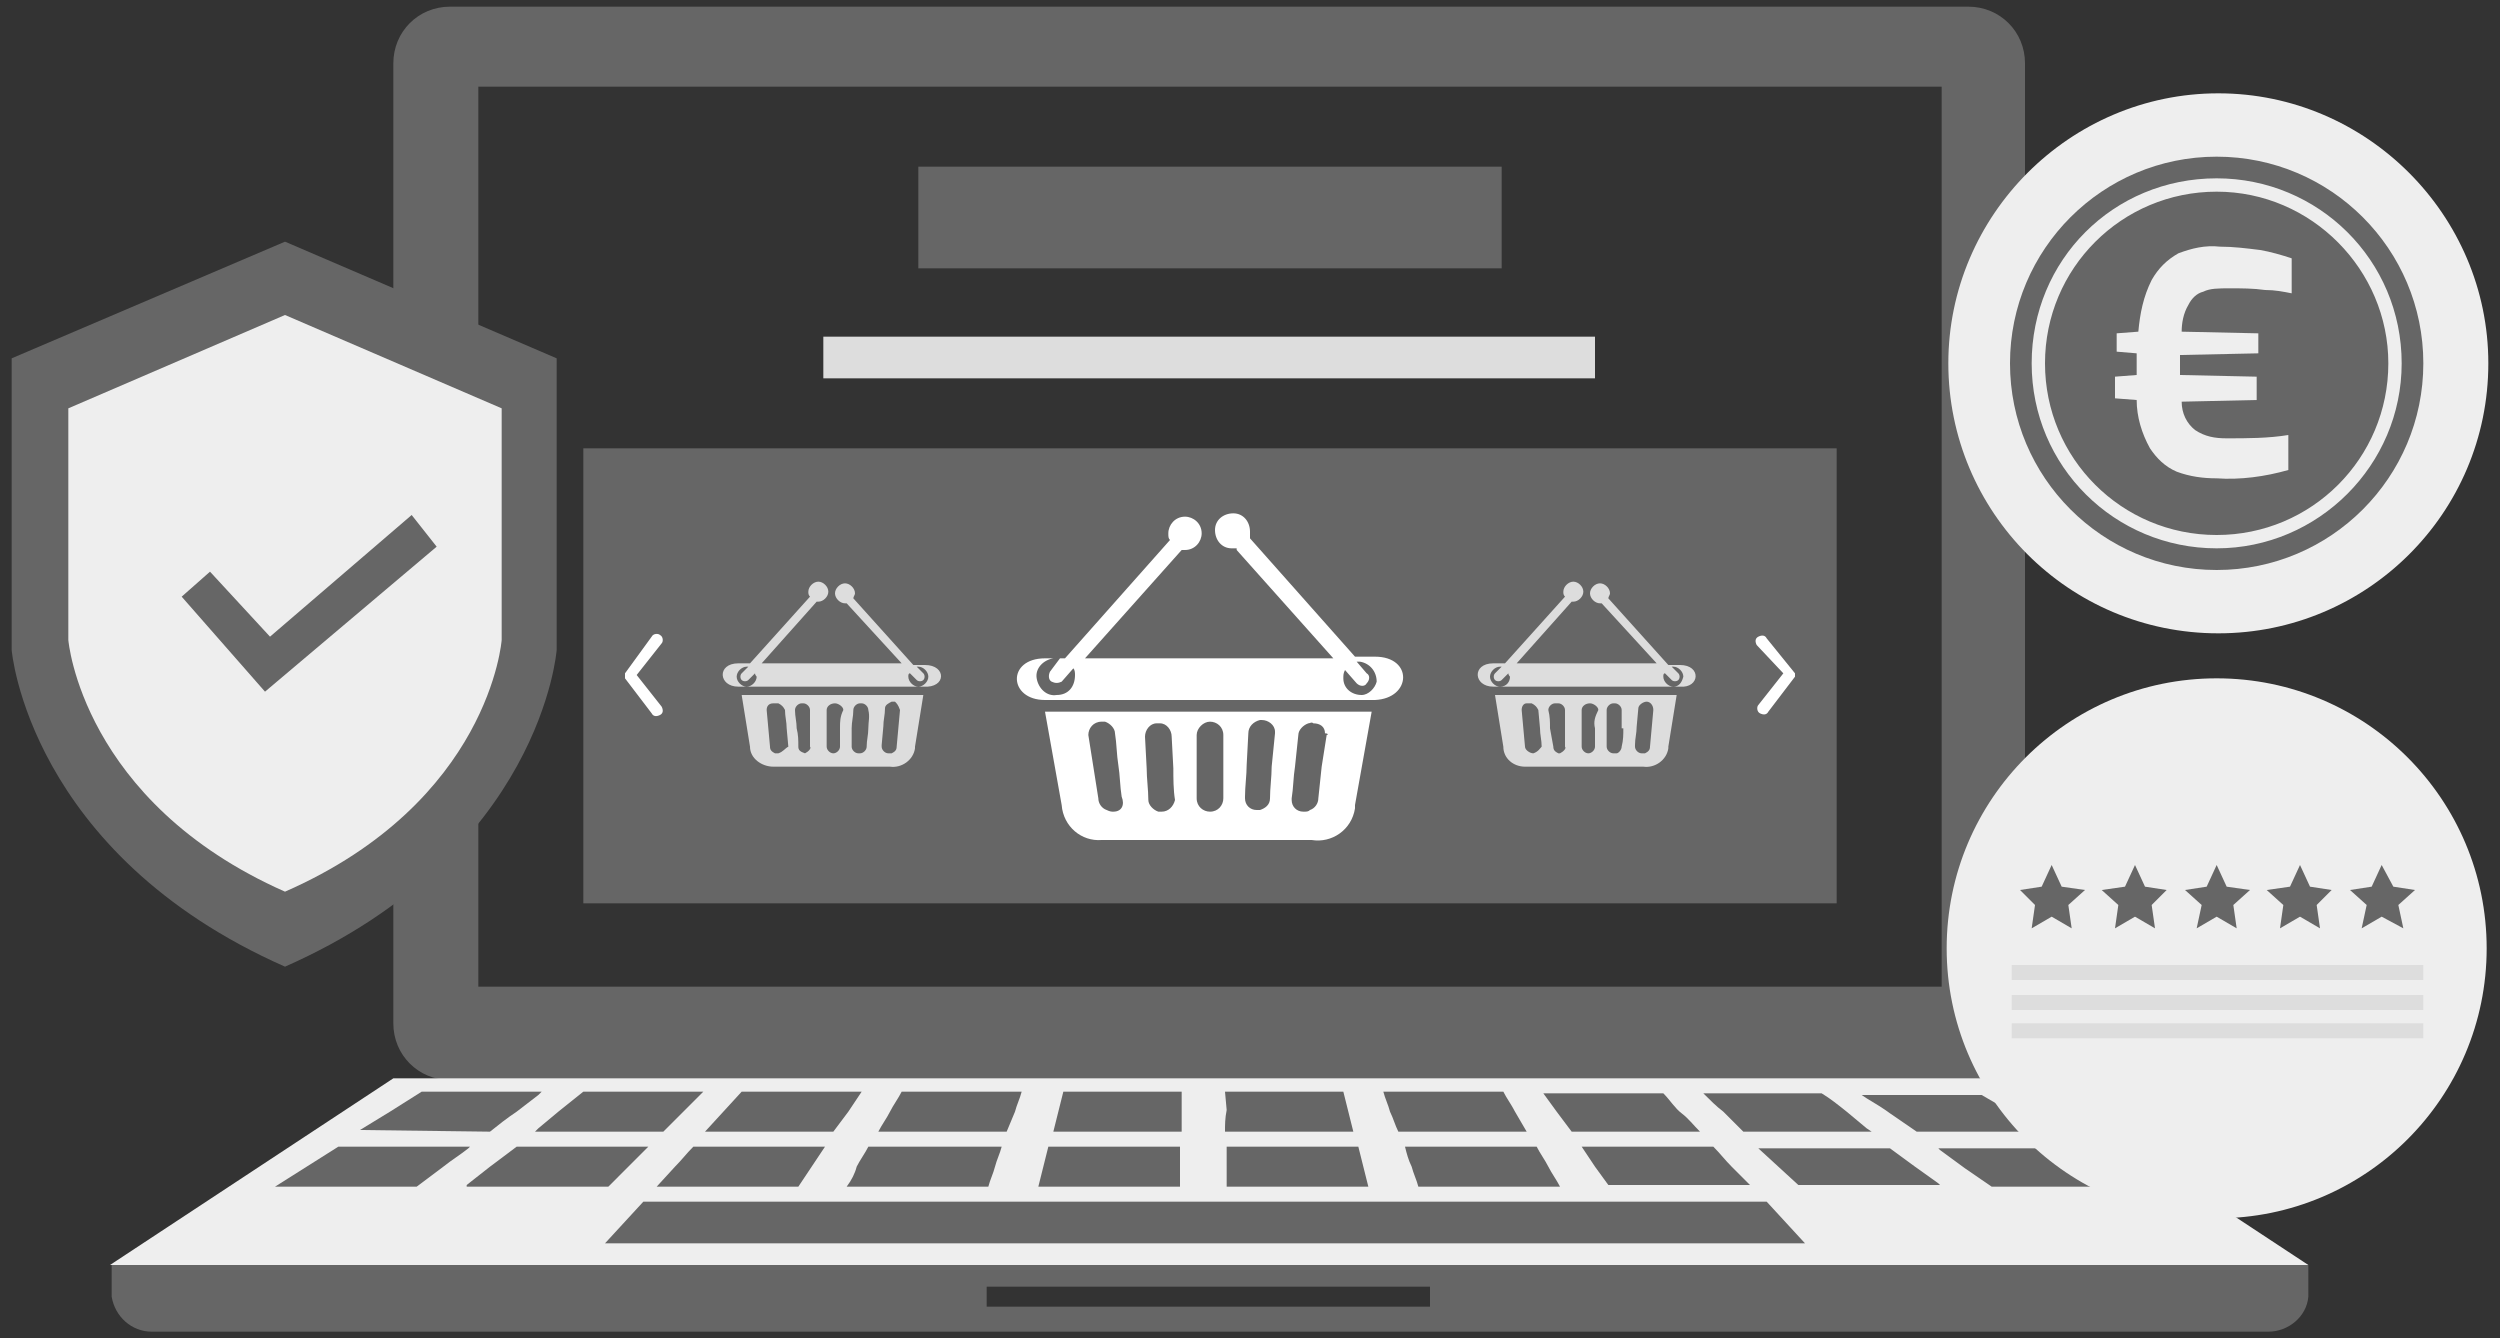 <?xml version="1.0" encoding="UTF-8"?>
<!-- Generator: Adobe Illustrator 27.1.0, SVG Export Plug-In . SVG Version: 6.00 Build 0)  -->
<svg xmlns="http://www.w3.org/2000/svg" xmlns:xlink="http://www.w3.org/1999/xlink" version="1.1" id="Capa_1" x="0px" y="0px" viewBox="0 0 150 80.3" style="enable-background:new 0 0 150 80.3;" xml:space="preserve">
<rect x="0" y="0" width="150" height="80.3" fill="#333333" stroke="none"/>
<style type="text/css">
	.st0{fill-rule:evenodd;clip-rule:evenodd;fill:#666666;}
	.st1{fill-rule:evenodd;clip-rule:evenodd;fill:#EEEEEE;}
	.st2{fill:#666666;}
	.st3{fill:#DDDDDD;}
	.st4{fill:#FFFFFF;}
	.st5{fill-rule:evenodd;clip-rule:evenodd;fill:#FFFFFF;}
	.st6{fill-rule:evenodd;clip-rule:evenodd;fill:#DDDDDD;}
	.st7{fill:#EEEEEE;}
</style>
<a xlink:href="/e-commerce/">
	<path class="st0" d="M118.1,0.4H27c-1.9,0-3.4,1.5-3.4,3.4v57.6c0,1.9,1.5,3.4,3.4,3.4h91.1c1.9,0,3.4-1.5,3.4-3.4c0,0,0,0,0,0V3.8   C121.5,1.9,120,0.4,118.1,0.4z M116.4,59.2H28.7v-54h87.8V59.2z"></path>
	<polygon class="st1" points="23.6,64.7 121.5,64.7 138.5,75.9 6.6,75.9  "></polygon>
	<path class="st2" d="M73.6,70c0,0.4,0,0.8,0,1.2h8.5L81.8,70c-0.1-0.4-0.2-0.8-0.3-1.2h-7.9C73.6,69.2,73.6,69.6,73.6,70z"></path>
	<path class="st2" d="M73.5,67.9h7.7c-0.1-0.4-0.2-0.8-0.3-1.2c-0.1-0.4-0.2-0.8-0.3-1.2h-7.1l0.1,1.1   C73.5,67.1,73.5,67.5,73.5,67.9z"></path>
	<path class="st2" d="M70.8,70c0-0.4,0-0.8,0-1.2h-7.9c-0.1,0.4-0.2,0.8-0.3,1.2c-0.1,0.4-0.2,0.8-0.3,1.2h8.5L70.8,70z"></path>
	<path class="st2" d="M70.9,66.7v-1.2h-7.1l-0.3,1.2c-0.1,0.4-0.2,0.8-0.3,1.2h7.7C70.9,67.5,70.9,67.1,70.9,66.7z"></path>
	<path class="st2" d="M83.9,67.9h7.7l-0.7-1.2c-0.2-0.4-0.5-0.8-0.7-1.2H83c0.1,0.4,0.3,0.8,0.4,1.2C83.6,67.1,83.7,67.5,83.9,67.9z   "></path>
	<path class="st2" d="M60.9,66.7c0.1-0.4,0.3-0.8,0.4-1.2h-7.2c-0.2,0.4-0.5,0.8-0.7,1.2c-0.2,0.4-0.5,0.8-0.7,1.2h7.7L60.9,66.7z"></path>
	<path class="st2" d="M104.6,67.9h7.7l-0.3-0.2l-1.2-1c-0.5-0.4-1-0.8-1.5-1.1h-7.1c0.4,0.4,0.8,0.8,1.2,1.1L104.6,67.9z"></path>
	<path class="st2" d="M102.8,68.8h-7.9l0.8,1.2l0.8,1.1h8.5l-1.1-1.1C103.5,69.6,103.2,69.2,102.8,68.8z"></path>
	<path class="st2" d="M84.7,70c0.1,0.4,0.3,0.8,0.4,1.2h8.5c-0.2-0.4-0.5-0.8-0.7-1.2c-0.2-0.4-0.5-0.8-0.7-1.2h-7.9   C84.4,69.2,84.5,69.6,84.7,70z"></path>
	<path class="st2" d="M94.3,67.9h7.7c-0.4-0.4-0.7-0.8-1.1-1.1s-0.7-0.8-1.1-1.2h-7.2l0.8,1.1L94.3,67.9z"></path>
	<path class="st2" d="M113.4,66.8l1.6,1.1h7.7l-1.9-1.1l-1.9-1.1h-7.2l0.3,0.2C112.5,66.2,113,66.5,113.4,66.8z"></path>
	<polygon class="st2" points="38.6,72.1 36.3,74.6 108.3,74.6 106,72.1  "></polygon>
	<path class="st2" d="M37.7,70l1.2-1.2h-7.9L29.4,70l-1.4,1.1L28,71.2h8.5L37.7,70z"></path>
	<path class="st2" d="M126,70l-1.8-1.1h-7.9l0.1,0.1l1.5,1.1l1.6,1.1h8.5L126,70z"></path>
	<path class="st2" d="M28.2,68.8h-7.9L18.4,70l-1.9,1.2H25l1.6-1.2c0.5-0.4,1-0.7,1.5-1.1L28.2,68.8z"></path>
	<path class="st2" d="M50.8,71.2h8.5c0.1-0.4,0.3-0.8,0.4-1.2s0.3-0.8,0.4-1.2h-8c-0.2,0.4-0.5,0.8-0.7,1.2   C51.3,70.4,51.1,70.8,50.8,71.2z"></path>
	<path class="st2" d="M114.9,70l-1.5-1.1h-7.9l1.2,1.1l1.2,1.1h8.5l-0.1-0.1L114.9,70z"></path>
	<path class="st2" d="M29.4,67.9c0.5-0.4,1-0.8,1.6-1.2l1.3-1l0.2-0.2h-7.2l-1.9,1.2l-1.8,1.1L29.4,67.9L29.4,67.9z"></path>
	<path class="st2" d="M50.9,66.7l0.8-1.2h-7.2l-1.1,1.2l-1.1,1.2h7.7L50.9,66.7z"></path>
	<path class="st2" d="M40.5,70l-1.1,1.2h8.5l0.8-1.2l0.8-1.2h-7.9C41.2,69.2,40.9,69.6,40.5,70z"></path>
	<path class="st2" d="M32.1,67.9h7.7l1.2-1.2l1.2-1.2H35l-1.5,1.2l-1.2,1L32.1,67.9z"></path>
	<rect x="55.1" y="10" class="st2" width="35" height="6.1"></rect>
	<rect x="35" y="26.9" class="st2" width="75.2" height="27.3"></rect>
	<rect x="49.4" y="20.2" class="st3" width="46.3" height="2.5"></rect>
	<path class="st4" d="M105.4,38.7c-0.1-0.2-0.1-0.4,0.1-0.5c0.2-0.1,0.4-0.1,0.5,0.1l1.7,2.1v0l0,0l0,0l0,0v0.1l0,0l0,0l0,0v0.1l0,0   v0l0,0l0,0l-1.6,2.1c-0.1,0.2-0.3,0.2-0.5,0.1c0,0,0,0,0,0c-0.2-0.1-0.2-0.4-0.1-0.5c0,0,0,0,0,0l1.5-1.9L105.4,38.7z"></path>
	<path class="st4" d="M39.1,38.2c0.1-0.2,0.4-0.2,0.5-0.1c0,0,0,0,0,0c0.2,0.1,0.2,0.4,0.1,0.5l-1.5,1.9l1.5,1.9   c0.1,0.2,0.1,0.4-0.1,0.5c-0.2,0.1-0.4,0.1-0.5-0.1c0,0,0,0,0,0l-1.6-2.1l0,0l0,0l0,0l0,0l0,0v-0.2l0,0l0,0l0,0v-0.1l0,0l0,0l0,0   l0,0v0L39.1,38.2z"></path>
	<path class="st0" d="M6.7,75.9v1.9l0,0c0.2,1.2,1.2,2.1,2.4,2.1h127c1.2,0,2.3-0.9,2.4-2.1l0,0v-1.9H6.7z M85.9,78.4H59.2v-1.2   h26.6V78.4z"></path>
	<path class="st5" d="M82.5,39.4h-1.2l-6.3-7.1l0,0C75,32.2,75,32,75,31.9c0-0.6-0.4-1.1-1-1.1c-0.6,0-1.1,0.4-1.1,1   c0,0.6,0.4,1.1,1,1.1c0,0,0,0,0.1,0c0.1,0,0.2,0,0.2,0v0.1l5.8,6.5H65.1l5.8-6.5c0.1,0,0.2,0,0.2,0c0.6,0,1-0.5,1-1   c0-0.6-0.5-1-1-1c-0.6,0-1,0.5-1,1c0,0,0,0,0,0c0,0.2,0,0.3,0.1,0.4l-6.3,7.1h-1.2c-2.3,0-2.2,2.5,0,2.5h19.8   C84.7,41.9,84.8,39.4,82.5,39.4z M63.4,41.7c-0.6,0.1-1.1-0.4-1.2-1s0.4-1.1,1-1.2c0.1,0,0.1,0,0.2,0c0.1,0,0.2,0,0.2,0L63,40.3   c-0.1,0.2-0.1,0.5,0.1,0.6c0.2,0.1,0.4,0.1,0.6,0l0.7-0.8c0.1,0.1,0.1,0.3,0.1,0.4C64.5,41.2,64.1,41.7,63.4,41.7   C63.5,41.7,63.5,41.7,63.4,41.7z M81.7,41.7c-0.6,0-1.1-0.4-1.1-1c0-0.2,0-0.3,0.1-0.5l0.7,0.8c0.2,0.2,0.5,0.2,0.6,0   c0.2-0.2,0.2-0.5,0-0.6c0,0,0,0,0,0l-0.6-0.7c0.1,0,0.2,0,0.2,0c0.6,0.1,1,0.6,1,1.2C82.5,41.3,82.1,41.7,81.7,41.7L81.7,41.7z"></path>
	<path class="st5" d="M75.6,42.7H62.7l1,5.6c0.1,1.3,1.2,2.2,2.4,2.1c0.1,0,0.1,0,0.2,0h12.4c1.2,0.2,2.4-0.6,2.6-1.9   c0-0.1,0-0.1,0-0.2l1-5.6H75.6z M66.8,48.7c-0.1,0-0.2,0-0.4-0.1c-0.3-0.1-0.5-0.4-0.5-0.7c-0.1-0.6-0.2-1.3-0.3-1.9l-0.3-1.9   c0-0.4,0.3-0.8,0.8-0.8c0.1,0,0.2,0,0.2,0c0.3,0.1,0.6,0.4,0.6,0.7c0.1,0.6,0.1,1.3,0.2,1.9c0.1,0.6,0.1,1.3,0.2,1.9   C67.5,48.3,67.3,48.7,66.8,48.7C66.9,48.7,66.8,48.7,66.8,48.7z M69.7,48.7c-0.1,0-0.1,0-0.2,0c-0.3-0.1-0.6-0.4-0.6-0.7   c0-0.6-0.1-1.3-0.1-1.9l-0.1-1.9c0-0.4,0.3-0.8,0.7-0.8c0,0,0,0,0.1,0h0.1c0.4,0,0.7,0.4,0.7,0.8l0.1,1.9c0,0.6,0,1.3,0.1,1.9   C70.4,48.4,70.1,48.7,69.7,48.7C69.7,48.7,69.7,48.7,69.7,48.7z M73.4,46c0,0.6,0,1.3,0,1.9c0,0.4-0.3,0.8-0.8,0.8l0,0   c-0.4,0-0.8-0.3-0.8-0.8c0-0.6,0-1.3,0-1.9v-1.9c0-0.4,0.4-0.8,0.8-0.8c0,0,0,0,0,0l0,0c0.4,0,0.8,0.3,0.8,0.8c0,0,0,0,0,0L73.4,46   z M76.3,46c0,0.6-0.1,1.3-0.1,1.9c0,0.4-0.3,0.6-0.6,0.7c-0.1,0-0.1,0-0.2,0c-0.4,0-0.7-0.3-0.7-0.7c0,0,0,0,0-0.1   c0-0.6,0.1-1.3,0.1-1.9l0.1-1.9c0-0.4,0.3-0.7,0.7-0.8h0.1c0.4,0,0.8,0.3,0.8,0.7c0,0,0,0,0,0.1L76.3,46z M79.6,44.1   c-0.1,0.6-0.2,1.3-0.3,1.9l-0.2,1.9c0,0.3-0.2,0.6-0.5,0.7c-0.1,0.1-0.2,0.1-0.4,0.1c-0.4,0-0.7-0.3-0.7-0.7c0,0,0-0.1,0-0.1   c0.1-0.6,0.1-1.3,0.2-1.9l0.2-1.9c0-0.3,0.3-0.6,0.6-0.7c0.1,0,0.2-0.1,0.3,0c0.4,0,0.7,0.2,0.7,0.6C79.7,44,79.7,44.1,79.6,44.1   L79.6,44.1z"></path>
	<path class="st6" d="M55.5,39.9h-0.7l-3.6-4l0,0c0-0.1,0.1-0.2,0.1-0.3c0-0.3-0.3-0.6-0.6-0.6s-0.6,0.3-0.6,0.6s0.3,0.6,0.6,0.6h0   c0,0,0.1,0,0.1,0l0,0l3.3,3.6h-8.4l3.3-3.7h0.1c0.3,0,0.6-0.3,0.6-0.6c0-0.3-0.3-0.6-0.6-0.6s-0.6,0.3-0.6,0.6c0,0.1,0,0.2,0.1,0.3   l-3.6,4h-0.7c-1.3,0-1.2,1.4,0,1.4h11.1C56.8,41.3,56.8,39.9,55.5,39.9z M44.8,41.2c-0.3,0-0.6-0.3-0.6-0.6c0-0.3,0.3-0.6,0.6-0.6   c0,0,0.1,0,0.1,0l-0.4,0.4c-0.1,0.1-0.1,0.3,0,0.4c0,0,0,0,0,0c0.1,0.1,0.3,0.1,0.4,0l0.4-0.4c0,0.1,0.1,0.2,0.1,0.2   C45.4,40.9,45.1,41.2,44.8,41.2z M55.1,41.2L55.1,41.2c-0.3,0-0.6-0.3-0.6-0.6c0-0.1,0-0.2,0.1-0.2l0.4,0.4c0.1,0.1,0.3,0.1,0.4,0   s0.1-0.3,0-0.4l0,0L55,40c0,0,0.1,0,0.1,0l0,0c0.3,0,0.6,0.3,0.6,0.6C55.7,40.9,55.4,41.2,55.1,41.2L55.1,41.2z"></path>
	<path class="st6" d="M51.7,41.7h-7.2l0.5,3.1c0,0.7,0.7,1.2,1.4,1.2c0,0,0.1,0,0.1,0h6.9c0.7,0.1,1.4-0.4,1.5-1.1c0,0,0-0.1,0-0.1   l0.5-3.1H51.7z M46.7,45.2c-0.1,0-0.1,0-0.2,0c-0.2-0.1-0.3-0.2-0.3-0.4l-0.1-1.1l-0.1-1.1c0-0.2,0.1-0.4,0.4-0.4c0,0,0,0,0.1,0   c0.1,0,0.1,0,0.2,0c0.2,0.1,0.3,0.2,0.4,0.4c0,0.4,0.1,0.7,0.1,1.1l0.1,1.1C47.1,44.9,47,45.1,46.7,45.2   C46.8,45.2,46.7,45.2,46.7,45.2L46.7,45.2z M48.3,45.2L48.3,45.2c-0.3-0.1-0.4-0.2-0.4-0.4c0-0.4,0-0.7-0.1-1.1   c0-0.4-0.1-0.7-0.1-1.1c0-0.2,0.2-0.4,0.4-0.4c0,0,0,0,0,0h0.1c0.2,0,0.4,0.2,0.4,0.4c0,0.4,0,0.7,0,1.1s0,0.7,0,1.1   C48.7,44.9,48.5,45.1,48.3,45.2L48.3,45.2z M50.4,43.7c0,0.4,0,0.7,0,1.1c0,0.2-0.2,0.4-0.4,0.4l0,0c-0.2,0-0.4-0.2-0.4-0.4   c0-0.4,0-0.7,0-1.1s0-0.7,0-1.1c0-0.2,0.2-0.4,0.5-0.4c0,0,0,0,0,0l0,0c0.2,0,0.5,0.2,0.5,0.4c0,0,0,0,0,0   C50.4,43,50.4,43.3,50.4,43.7L50.4,43.7z M52.1,43.7c0,0.4-0.1,0.7-0.1,1.1c0,0.2-0.2,0.4-0.4,0.4h-0.1c-0.2,0-0.4-0.2-0.4-0.4   c0,0,0,0,0,0c0-0.4,0-0.7,0-1.1s0.1-0.7,0.1-1.1c0-0.2,0.2-0.4,0.4-0.4h0.1c0.2,0,0.4,0.2,0.4,0.4c0,0,0,0,0,0   C52.2,43,52.1,43.3,52.1,43.7L52.1,43.7z M54,42.6l-0.1,1.1l-0.1,1.1c0,0.2-0.1,0.3-0.3,0.4c-0.1,0-0.1,0-0.2,0   c-0.2,0-0.4-0.2-0.4-0.4c0,0,0,0,0-0.1l0.1-1.1c0-0.4,0.1-0.7,0.1-1.1c0-0.2,0.2-0.3,0.4-0.4c0.1,0,0.1,0,0.2,0   C53.8,42.2,53.9,42.3,54,42.6C54,42.6,54,42.6,54,42.6L54,42.6z"></path>
	<path class="st6" d="M100.8,39.9h-0.7l-3.6-4l0,0c0-0.1,0.1-0.2,0.1-0.3c0-0.3-0.3-0.6-0.6-0.6c-0.3,0-0.6,0.3-0.6,0.6   c0,0.3,0.3,0.6,0.6,0.6l0,0c0,0,0.1,0,0.1,0l0,0l3.3,3.6H91l3.3-3.7h0.1c0.3,0,0.6-0.3,0.6-0.6c0-0.3-0.3-0.6-0.6-0.6   c-0.3,0-0.6,0.3-0.6,0.6v0c0,0.1,0,0.2,0.1,0.3l-3.6,4h-0.7c-1.3,0-1.2,1.4,0,1.4h11.2C102,41.3,102.1,39.9,100.8,39.9z M90,41.2   c-0.3,0-0.6-0.3-0.6-0.6c0-0.3,0.3-0.6,0.6-0.6l0,0c0,0,0.1,0,0.1,0l-0.4,0.4c-0.1,0.1-0.1,0.3,0,0.4c0.1,0.1,0.3,0.1,0.4,0   l0.4-0.4c0,0.1,0.1,0.2,0.1,0.2C90.6,40.9,90.4,41.2,90,41.2z M100.4,41.2c-0.3,0-0.6-0.3-0.6-0.6c0-0.1,0-0.2,0.1-0.2l0.4,0.4   c0.1,0.1,0.3,0.1,0.4,0c0.1-0.1,0.1-0.3,0-0.4l0,0l-0.4-0.4c0,0,0.1,0,0.1,0c0.3,0,0.6,0.3,0.6,0.6C100.9,41,100.7,41.2,100.4,41.2   L100.4,41.2z"></path>
	<path class="st6" d="M96.9,41.7h-7.2l0.5,3.1c0,0.7,0.6,1.2,1.3,1.2c0,0,0.1,0,0.1,0h7c0.7,0.1,1.4-0.4,1.5-1.1c0,0,0-0.1,0-0.1   l0.5-3.1H96.9z M92,45.2c-0.2,0-0.5-0.2-0.5-0.4l-0.1-1.1l-0.1-1.1c0-0.2,0.1-0.4,0.3-0.4c0,0,0.1,0,0.1,0c0.1,0,0.1,0,0.2,0   c0.2,0.1,0.3,0.2,0.4,0.4l0.1,1.1c0,0.4,0.1,0.7,0.1,1.1C92.4,44.9,92.3,45.1,92,45.2C92,45.2,92,45.2,92,45.2L92,45.2z M93.6,45.2   h-0.1c-0.2-0.1-0.3-0.2-0.3-0.4L93,43.7c0-0.4,0-0.7-0.1-1.1c0-0.2,0.2-0.4,0.4-0.4c0,0,0,0,0.1,0h0.1c0.2,0,0.4,0.2,0.4,0.4   c0,0.4,0,0.7,0,1.1s0,0.7,0,1.1C94,44.9,93.8,45.1,93.6,45.2L93.6,45.2z M95.7,43.7c0,0.4,0,0.7,0,1.1c0,0.2-0.2,0.4-0.4,0.4l0,0   l0,0c-0.2,0-0.4-0.2-0.4-0.4c0-0.4,0-0.7,0-1.1s0-0.7,0-1.1c0-0.2,0.2-0.4,0.5-0.4l0,0c0.2,0,0.5,0.2,0.5,0.4c0,0,0,0,0,0   C95.7,43,95.6,43.3,95.7,43.7L95.7,43.7z M97.4,43.7c0,0.4,0,0.7-0.1,1.1c0,0.2-0.2,0.4-0.3,0.4h-0.2c-0.2,0-0.4-0.2-0.4-0.4   c0,0,0,0,0,0c0-0.4,0-0.7,0-1.1c0-0.4,0-0.7,0-1.1c0-0.2,0.2-0.4,0.4-0.4h0.1c0.2,0,0.4,0.2,0.4,0.4c0,0,0,0,0,0.1V43.7z    M99.2,42.6l-0.1,1.1l-0.1,1.1c0,0.2-0.1,0.3-0.3,0.4c-0.1,0-0.1,0-0.2,0c-0.2,0-0.4-0.2-0.4-0.4c0,0,0,0,0-0.1   c0-0.4,0.1-0.7,0.1-1.1l0.1-1.1c0-0.2,0.3-0.4,0.5-0.4C99,42.1,99.2,42.3,99.2,42.6C99.2,42.5,99.2,42.6,99.2,42.6L99.2,42.6z"></path>
	<path class="st7" d="M149.3,21.8c0,9-7.3,16.2-16.2,16.2c-9,0-16.2-7.3-16.2-16.2c0-8.9,7.3-16.2,16.2-16.2   C142,5.6,149.3,12.9,149.3,21.8C149.3,21.8,149.3,21.8,149.3,21.8z"></path>
	<circle class="st7" cx="133" cy="56.9" r="16.2"></circle>
	<polygon class="st2" points="123.1,55 121.9,55.7 122.1,54.3 121.2,53.4 122.5,53.2 123.1,51.9 123.7,53.2 125.1,53.4 124.1,54.3    124.3,55.7  "></polygon>
	<polygon class="st2" points="128.1,55 126.9,55.7 127.1,54.3 126.1,53.4 127.5,53.2 128.1,51.9 128.7,53.2 130,53.4 129.1,54.3    129.3,55.7  "></polygon>
	<polygon class="st2" points="133,55 131.8,55.7 132.1,54.3 131.1,53.4 132.4,53.2 133,51.9 133.6,53.2 135,53.4 134,54.3    134.2,55.7  "></polygon>
	<polygon class="st2" points="138,55 136.8,55.7 137,54.3 136,53.4 137.4,53.2 138,51.9 138.6,53.2 139.9,53.4 139,54.3 139.2,55.7     "></polygon>
	<polygon class="st2" points="142.9,55 141.7,55.7 142,54.3 141,53.4 142.3,53.2 142.9,51.9 143.6,53.2 144.9,53.4 143.9,54.3    144.2,55.7  "></polygon>
	<rect x="120.7" y="57.9" class="st3" width="24.7" height="0.9"></rect>
	<rect x="120.7" y="59.7" class="st3" width="24.7" height="0.9"></rect>
	<rect x="120.7" y="61.4" class="st3" width="24.7" height="0.9"></rect>
	<circle class="st2" cx="133" cy="21.8" r="12.4"></circle>
	<path class="st7" d="M133,32.9c-6.1,0-11.1-4.9-11.1-11.1s4.9-11.1,11.1-11.1c6.1,0,11.1,4.9,11.1,11.1   C144.1,27.9,139.1,32.9,133,32.9z M133,11.5c-5.7,0-10.3,4.6-10.3,10.3c0,5.7,4.6,10.3,10.3,10.3s10.3-4.6,10.3-10.3c0,0,0,0,0,0   C143.3,16.2,138.7,11.5,133,11.5z"></path>
	<path class="st7" d="M132.2,17.5c-0.4,0.1-0.7,0.4-0.9,0.8c-0.3,0.5-0.4,1.1-0.4,1.6l4.6,0.1v1.2l-4.7,0.1v0.4c0,0.4,0,0.7,0,0.8   l4.6,0.1V24l-4.5,0.1c0,0.7,0.3,1.3,0.8,1.7c0.6,0.4,1.2,0.5,1.9,0.5c1.2,0,2.5,0,3.7-0.2v2.1c-1.4,0.4-2.9,0.6-4.3,0.5   c-0.8,0-1.6-0.1-2.4-0.4c-0.7-0.3-1.2-0.8-1.6-1.4c-0.5-0.9-0.8-1.9-0.8-2.9l-1.3-0.1v-1.3l1.3-0.1c0-0.2,0-0.5,0-0.9v-0.4   l-1.2-0.1V20l1.3-0.1c0.1-1.1,0.3-2.1,0.8-3.1c0.4-0.7,0.9-1.2,1.6-1.6c0.8-0.3,1.6-0.5,2.5-0.4c0.8,0,1.6,0.1,2.4,0.2   c0.6,0.1,1.3,0.3,1.9,0.5v2.1c-0.5-0.1-1-0.2-1.6-0.2c-0.7-0.1-1.4-0.1-2.1-0.1C133.1,17.3,132.6,17.3,132.2,17.5z"></path>
	<path class="st2" d="M17.1,14.5L0.7,21.5V39c0,0,1,12.2,16.4,19c15.4-6.8,16.3-19,16.3-19V21.5L17.1,14.5z"></path>
	<path class="st7" d="M17.1,18.9l-13,5.6v13.9c0,0,0.8,9.7,13,15.1c12.3-5.4,13-15.1,13-15.1V24.5L17.1,18.9z"></path>
	<polygon class="st2" points="15.9,41.5 26.2,32.8 24.7,30.9 16.2,38.2 12.6,34.3 10.9,35.8 15.9,41.5 15.9,41.5 15.9,41.5    15.9,41.5  "></polygon>
</a>
</svg>
